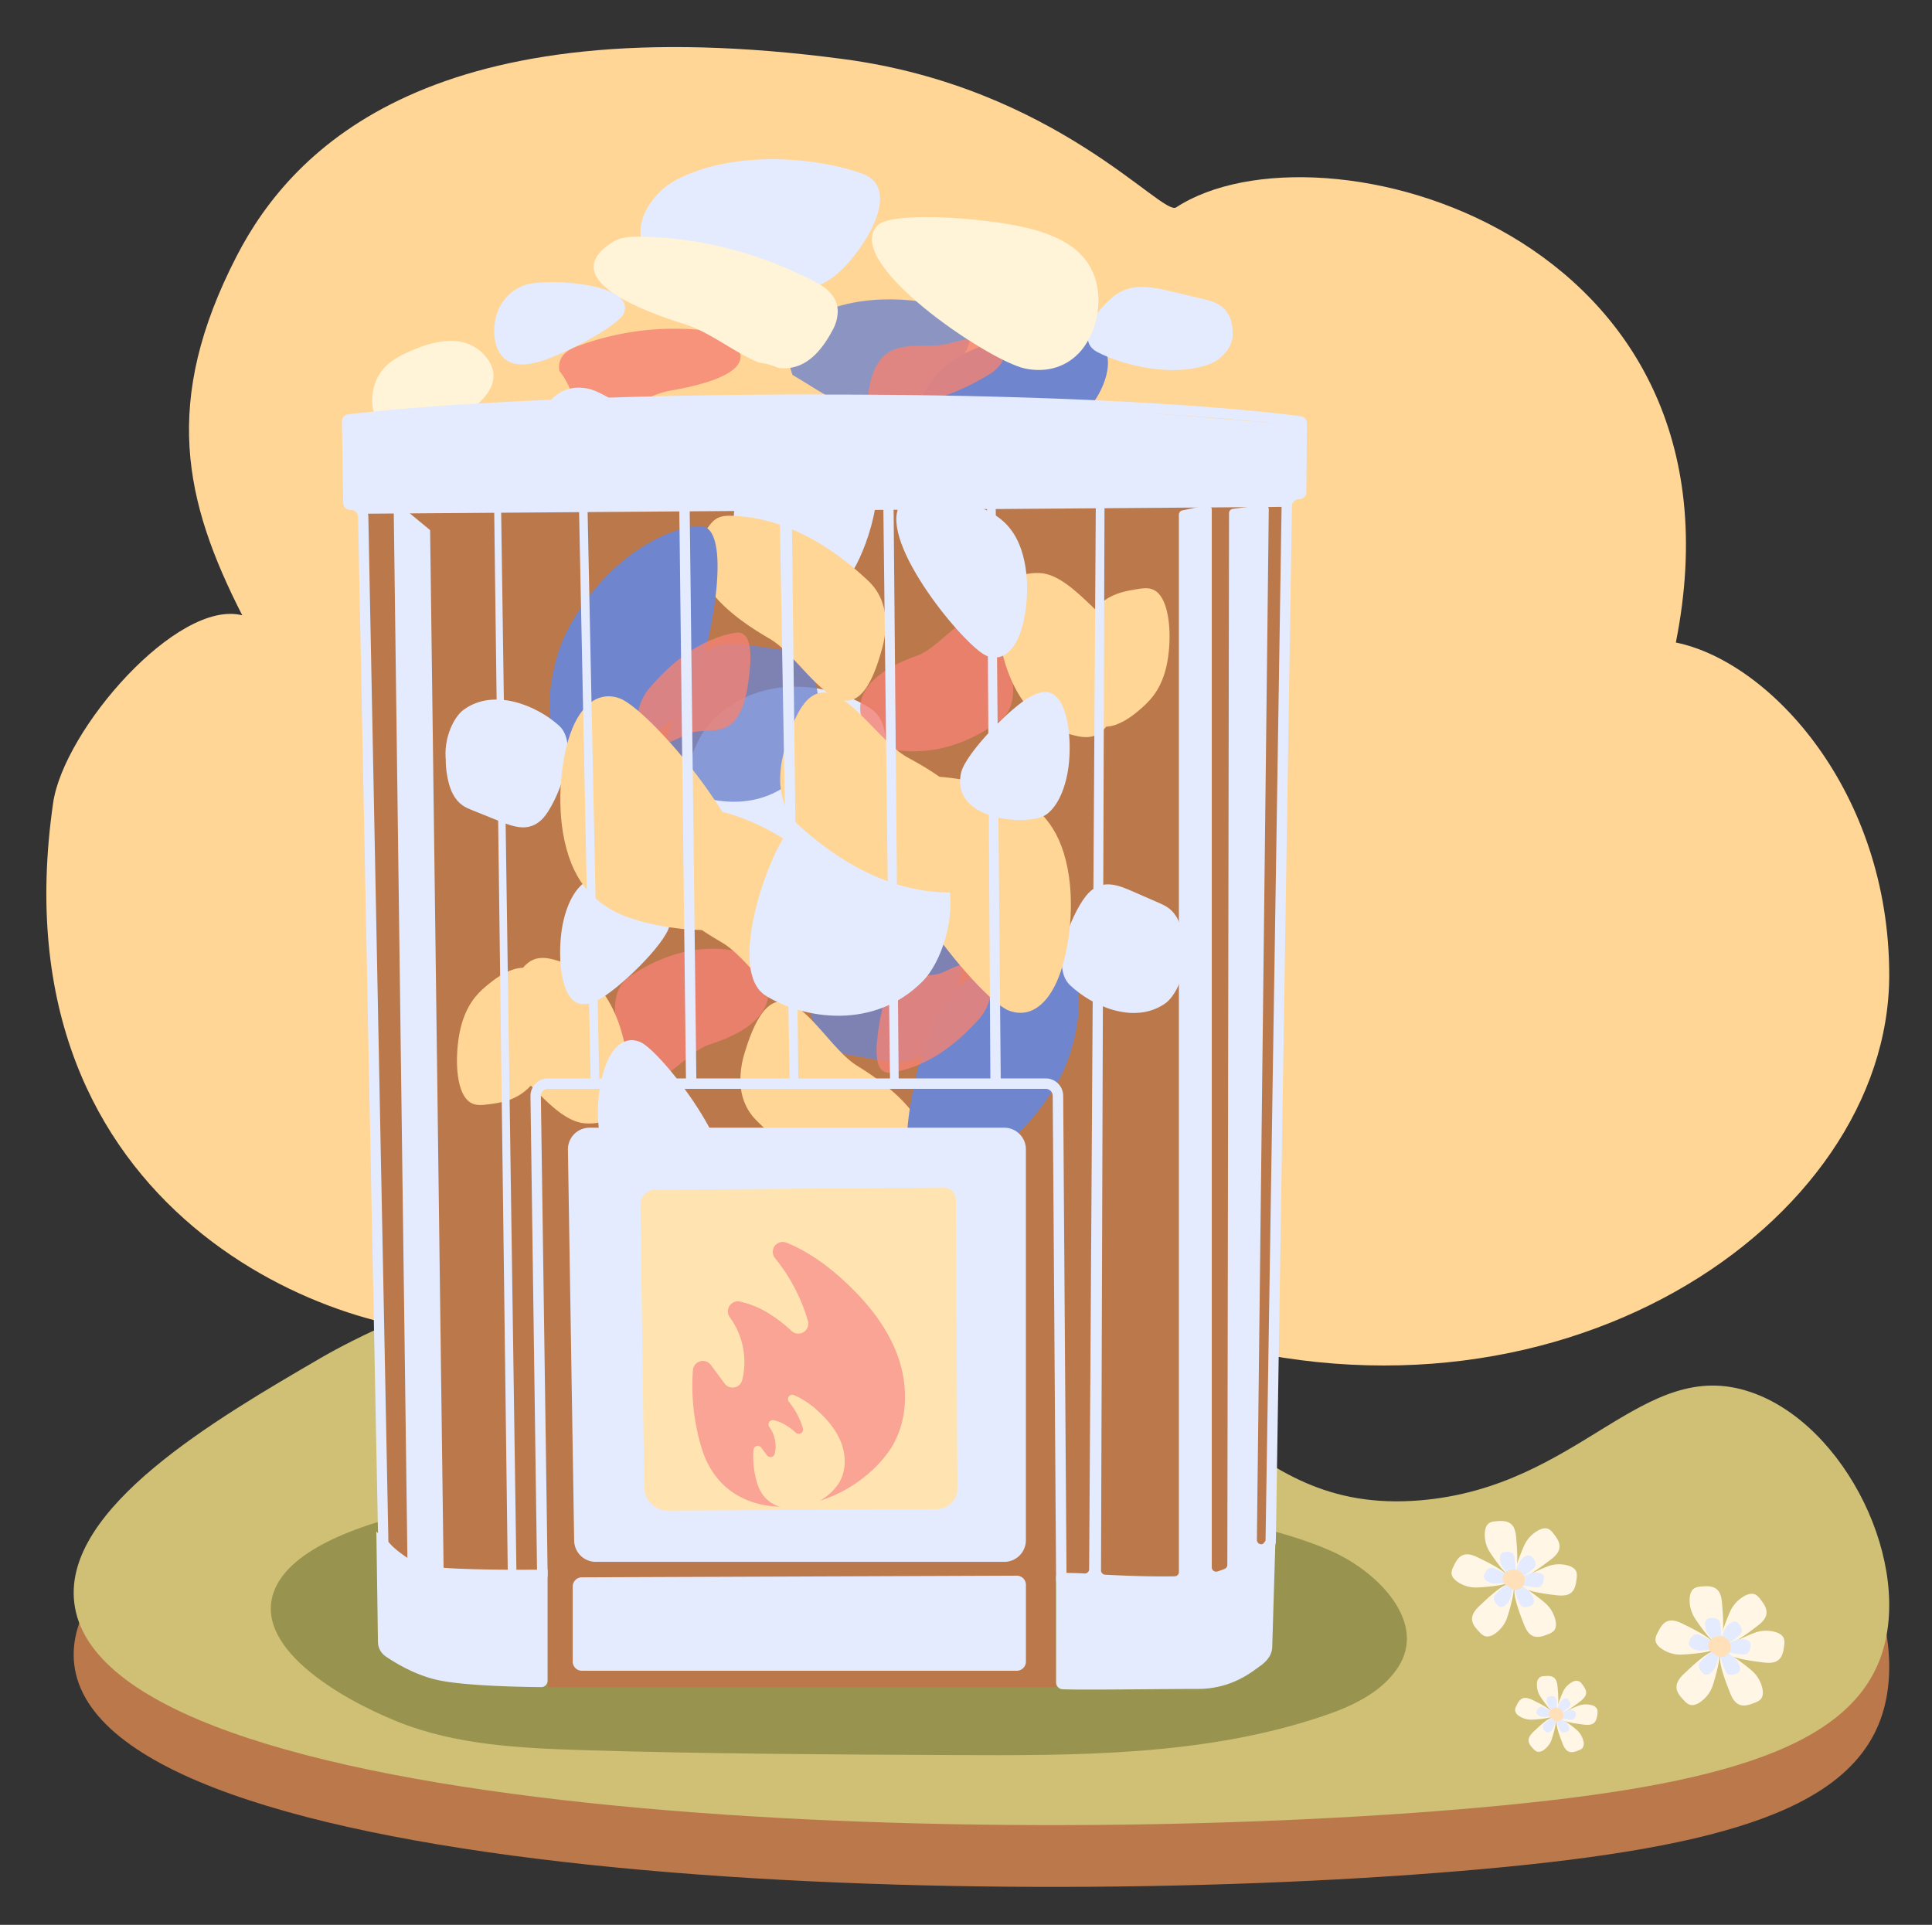 <?xml version="1.0" encoding="UTF-8"?> <svg xmlns="http://www.w3.org/2000/svg" id="Слой_1" data-name="Слой 1" viewBox="0 0 813 810"><rect x="0" y="0" width="813" height="810" fill="#333333" stroke="none"/><defs><style>.cls-1{fill:#ffd695;}.cls-2{fill:#bb794b;}.cls-3{fill:#cfc076;}.cls-4{fill:#fff6e6;}.cls-5{fill:#e4ebff;}.cls-6{fill:#ffe0b8;}.cls-7{fill:#98944f;}.cls-11,.cls-8{fill:#6f85cd;}.cls-8,.cls-9{opacity:0.8;}.cls-9{fill:#f48273;}.cls-10{fill:#fff3d8;}.cls-12{fill:#ffe4b1;}.cls-13{fill:#f9a494;}</style></defs><title>fin-sauna</title><path class="cls-1" d="M22.35,337.93c4.44-30.82,52.23-85.94,79.59-79C77.51,211,68,169,99.62,107.71,123.53,61.37,183,2,355,24.87c89.26,11.87,134,66.28,139.92,62.41C555,48,739.69,97.24,705.21,270.38c40,8.18,89.79,63,89.79,139.94C795,515,654,611,496,561c-48.23-15.26-266.87-2.81-294.72-.47C145.24,565.23-2.77,512,22.35,337.93Z"></path><path class="cls-2" d="M597.47,657.38c-77.11,6.32-90.38-61.87-195.52-94-134-41-253.86,26.43-267.09,34.14-44.19,25.74-108.16,63-103.63,102.77,10.41,91.52,373.14,104.63,583.27,87.06,105.28-8.8,162.49-24.49,176.83-63.78,14.19-38.87-14.59-98.17-54.68-111.76C691,596.29,665.19,651.83,597.47,657.38Z"></path><path class="cls-3" d="M597.47,631.38c-77.11,6.31-90.38-61.87-195.52-94-134-41-253.86,26.43-267.09,34.14-44.19,25.74-108.16,63-103.63,102.77,10.41,91.52,373.14,104.63,583.27,87.06,105.28-8.8,162.49-24.49,176.83-63.78,14.19-38.87-14.59-98.18-54.68-111.77C691,570.28,665.19,625.83,597.47,631.38Z"></path><path class="cls-4" d="M647.9,713.45a8.94,8.94,0,0,1-1.13-5,3.3,3.3,0,0,1,1.26-2.67,4,4,0,0,1,1.74-.44c1.43-.13,3-.23,4.16.66s1.44,2.74,1.55,4.31,1,10-1.16,10.51C653.05,721.14,648.52,714.55,647.9,713.45Z"></path><path class="cls-4" d="M657.93,711.52a8.93,8.93,0,0,1,3.59-3.64,3.32,3.32,0,0,1,2.93-.38,3.94,3.94,0,0,1,1.31,1.23c.89,1.13,1.82,2.43,1.68,3.86s-1.53,2.69-2.79,3.63-7.89,6.23-9.48,4.69C654.23,720,657.34,712.63,657.93,711.52Z"></path><path class="cls-4" d="M664.67,717.65a9,9,0,0,1,5.11-.08,3.31,3.31,0,0,1,2.36,1.78,3.9,3.9,0,0,1,.07,1.8c-.16,1.43-.4,3-1.5,3.93s-3,.85-4.54.63-10-1.08-10-3.3C656.09,721.1,663.47,718,664.67,717.65Z"></path><path class="cls-4" d="M663.81,728.27a9,9,0,0,1,2.51,4.46,3.31,3.31,0,0,1-.44,2.92,4,4,0,0,1-1.55.92c-1.33.54-2.83,1.08-4.17.55s-2.17-2.21-2.72-3.68-3.81-9.3-1.89-10.41C656.69,722.38,662.91,727.4,663.81,728.27Z"></path><path class="cls-4" d="M652.81,732.4a9,9,0,0,1-3.18,4,3.29,3.29,0,0,1-2.87.7,4.08,4.08,0,0,1-1.44-1.08c-1-1-2.07-2.22-2.09-3.66s1.23-2.84,2.38-3.91,7.17-7.05,8.92-5.69C655.56,723.58,653.27,731.23,652.81,732.4Z"></path><path class="cls-4" d="M644.08,723.67a9,9,0,0,1-4.87-1.58,3.31,3.31,0,0,1-1.66-2.44,4.08,4.08,0,0,1,.51-1.72c.62-1.31,1.35-2.72,2.7-3.24s3.09.15,4.49.86,9.11,4.24,8.45,6.36C653.31,723.16,645.34,723.7,644.08,723.67Z"></path><path class="cls-5" d="M651.46,717.7a4.24,4.24,0,0,1-.54-2.39,1.56,1.56,0,0,1,.6-1.28,1.92,1.92,0,0,1,.83-.21,2.76,2.76,0,0,1,2,.32,2.71,2.71,0,0,1,.75,2.06c0,.73.48,4.79-.56,5C653.92,721.38,651.75,718.23,651.46,717.7Z"></path><path class="cls-5" d="M656.26,716.78A4.26,4.26,0,0,1,658,715a1.6,1.6,0,0,1,1.4-.18,1.86,1.86,0,0,1,.63.59,2.07,2.07,0,0,1-.53,3.59c-.59.43-3.78,3-4.54,2.24C654.49,720.83,656,717.31,656.26,716.78Z"></path><path class="cls-5" d="M659.49,719.71a4.35,4.35,0,0,1,2.45,0,1.61,1.61,0,0,1,1.13.85,2,2,0,0,1,0,.87,2.07,2.07,0,0,1-2.89,2.18c-.73-.1-4.79-.52-4.81-1.58C655.38,721.36,658.92,719.89,659.49,719.71Z"></path><path class="cls-5" d="M659.08,724.8a4.33,4.33,0,0,1,1.2,2.13,1.59,1.59,0,0,1-.21,1.4,1.85,1.85,0,0,1-.74.44,2.78,2.78,0,0,1-2,.27,2.75,2.75,0,0,1-1.3-1.77c-.26-.69-1.83-4.45-.91-5C655.67,722,658.65,724.38,659.08,724.8Z"></path><path class="cls-5" d="M653.81,726.78a4.41,4.41,0,0,1-1.52,1.92,1.61,1.61,0,0,1-1.38.33,2,2,0,0,1-.69-.52,2.07,2.07,0,0,1,.14-3.62c.54-.5,3.43-3.38,4.27-2.73C655.13,722.55,654,726.22,653.81,726.78Z"></path><path class="cls-5" d="M649.63,722.59a4.3,4.3,0,0,1-2.33-.75,1.58,1.58,0,0,1-.8-1.17,2,2,0,0,1,.25-.83,2.74,2.74,0,0,1,1.29-1.55,2.79,2.79,0,0,1,2.15.41c.66.33,4.36,2,4,3C654.05,722.35,650.23,722.61,649.63,722.59Z"></path><path class="cls-6" d="M655,724.12a7.06,7.06,0,0,1-2.28-1.09,2.36,2.36,0,0,1-.93-2.22,2.31,2.31,0,0,1,.66-1.14,3.39,3.39,0,0,1,4.12-.5,3,3,0,0,1,.91,4,2.69,2.69,0,0,1-3.9.58"></path><path class="cls-4" d="M712.81,680.32a14.07,14.07,0,0,1-1.77-7.8c.11-1.6.6-3.34,2-4.18a6.24,6.24,0,0,1,2.73-.69c2.24-.21,4.73-.35,6.5,1,1.94,1.52,2.26,4.28,2.43,6.73s1.56,15.64-1.81,16.44C720.85,692.33,713.77,682,712.81,680.32Z"></path><path class="cls-4" d="M728.48,677.3a14.06,14.06,0,0,1,5.62-5.69c1.41-.77,3.14-1.29,4.58-.6a6.19,6.19,0,0,1,2.05,1.93c1.39,1.77,2.85,3.79,2.63,6-.24,2.45-2.39,4.21-4.36,5.68s-12.34,9.73-14.83,7.32C722.7,690.55,727.56,679,728.48,677.3Z"></path><path class="cls-4" d="M739,686.88a14.05,14.05,0,0,1,8-.12c1.53.43,3.13,1.28,3.68,2.78a6.19,6.19,0,0,1,.11,2.81c-.25,2.24-.62,4.7-2.35,6.15-1.89,1.58-4.65,1.33-7.09,1s-15.63-1.7-15.71-5.17C725.62,692.28,737.15,687.47,739,686.88Z"></path><path class="cls-4" d="M737.69,703.49a14.17,14.17,0,0,1,3.92,7c.35,1.56.37,3.37-.69,4.57a6.25,6.25,0,0,1-2.42,1.44c-2.09.84-4.43,1.69-6.53.86-2.28-.91-3.38-3.46-4.25-5.76s-6-14.55-3-16.28C726.55,694.27,736.27,702.13,737.69,703.49Z"></path><path class="cls-4" d="M720.48,710a14,14,0,0,1-5,6.27c-1.31.91-3,1.62-4.48,1.09a6.19,6.19,0,0,1-2.25-1.69c-1.57-1.61-3.25-3.46-3.27-5.72,0-2.46,1.91-4.44,3.72-6.11s11.2-11,13.94-8.9C724.79,696.15,721.21,708.12,720.48,710Z"></path><path class="cls-4" d="M706.83,696.29a14.1,14.1,0,0,1-7.61-2.46c-1.31-.91-2.56-2.22-2.59-3.82a6.29,6.29,0,0,1,.8-2.7c1-2,2.11-4.25,4.21-5.06,2.29-.88,4.83.24,7,1.34s14.24,6.64,13.21,9.95C721.27,695.5,708.8,696.33,706.83,696.29Z"></path><path class="cls-5" d="M718.37,687a6.84,6.84,0,0,1-.85-3.73,2.52,2.52,0,0,1,.94-2,3.25,3.25,0,0,1,1.31-.33,4.3,4.3,0,0,1,3.11.5c.93.73,1.09,2.05,1.17,3.23s.74,7.49-.87,7.87C722.22,692.71,718.83,687.78,718.37,687Z"></path><path class="cls-5" d="M725.88,685.51a6.71,6.71,0,0,1,2.69-2.72,2.46,2.46,0,0,1,2.19-.29,3.07,3.07,0,0,1,1,.92,4.28,4.28,0,0,1,1.26,2.9c-.11,1.17-1.14,2-2.09,2.71s-5.9,4.67-7.1,3.51C723.11,691.86,725.44,686.35,725.88,685.51Z"></path><path class="cls-5" d="M730.93,690.1a6.75,6.75,0,0,1,3.83-.06,2.47,2.47,0,0,1,1.76,1.34,2.88,2.88,0,0,1,.06,1.34,4.31,4.31,0,0,1-1.13,2.95c-.91.75-2.23.63-3.4.47s-7.48-.81-7.52-2.47C724.5,692.69,730,690.39,730.93,690.1Z"></path><path class="cls-5" d="M730.29,698.06a6.71,6.71,0,0,1,1.87,3.34,2.45,2.45,0,0,1-.33,2.18,2.93,2.93,0,0,1-1.15.69,4.34,4.34,0,0,1-3.13.42c-1.1-.44-1.62-1.66-2-2.76s-2.85-7-1.41-7.8C725,693.64,729.61,697.4,730.29,698.06Z"></path><path class="cls-5" d="M722,701.15a6.72,6.72,0,0,1-2.37,3,2.49,2.49,0,0,1-2.15.53,3,3,0,0,1-1.08-.81,4.39,4.39,0,0,1-1.57-2.74c0-1.18.92-2.13,1.79-2.93s5.36-5.28,6.67-4.26C724.11,694.54,722.39,700.28,722,701.15Z"></path><path class="cls-5" d="M715.51,694.61a6.74,6.74,0,0,1-3.65-1.18,2.47,2.47,0,0,1-1.24-1.83,2.89,2.89,0,0,1,.39-1.29,4.27,4.27,0,0,1,2-2.42c1.1-.43,2.31.11,3.37.64s6.82,3.18,6.33,4.76C722.42,694.23,716.45,694.63,715.51,694.61Z"></path><path class="cls-6" d="M723.87,697a10.89,10.89,0,0,1-3.57-1.7,3.71,3.71,0,0,1-1.46-3.48,3.56,3.56,0,0,1,1-1.78,5.27,5.27,0,0,1,6.43-.77,4.67,4.67,0,0,1,1.43,6.16,4.19,4.19,0,0,1-6.09.91"></path><path class="cls-4" d="M626.54,652.52a13.66,13.66,0,0,1-1.72-7.59c.11-1.55.59-3.24,1.91-4.06a6,6,0,0,1,2.65-.67c2.18-.21,4.6-.35,6.32,1,1.88,1.48,2.2,4.16,2.37,6.54s1.51,15.21-1.77,16C634.36,664.2,627.48,654.18,626.54,652.52Z"></path><path class="cls-4" d="M641.78,649.58a13.76,13.76,0,0,1,5.47-5.54c1.36-.74,3-1.25,4.45-.58a6,6,0,0,1,2,1.88c1.35,1.72,2.77,3.69,2.56,5.86-.24,2.39-2.32,4.1-4.24,5.52s-12,9.47-14.42,7.13C636.16,662.46,640.89,651.27,641.78,649.58Z"></path><path class="cls-4" d="M652,658.9a13.53,13.53,0,0,1,7.77-.12c1.5.42,3.06,1.24,3.58,2.7a5.89,5.89,0,0,1,.11,2.74c-.24,2.17-.6,4.57-2.28,6-1.84,1.54-4.53,1.29-6.9,1s-15.19-1.66-15.28-5C639,664.14,650.21,659.47,652,658.9Z"></path><path class="cls-4" d="M650.73,675.05a13.65,13.65,0,0,1,3.81,6.78c.35,1.52.37,3.28-.67,4.44a6,6,0,0,1-2.35,1.4c-2,.82-4.31,1.64-6.34.83-2.23-.88-3.29-3.36-4.14-5.6s-5.79-14.14-2.86-15.82C639.9,666.09,649.36,673.72,650.73,675.05Z"></path><path class="cls-4" d="M634,681.33a13.7,13.7,0,0,1-4.83,6.09c-1.28.9-2.9,1.58-4.36,1.07a6.07,6.07,0,0,1-2.19-1.65c-1.53-1.57-3.16-3.36-3.18-5.55,0-2.4,1.86-4.32,3.62-5.95s10.89-10.72,13.55-8.65C638.19,667.91,634.71,679.55,634,681.33Z"></path><path class="cls-4" d="M620.73,668.05a13.7,13.7,0,0,1-7.4-2.39c-1.28-.89-2.49-2.16-2.52-3.72a5.9,5.9,0,0,1,.78-2.62c.93-2,2-4.14,4.09-4.93,2.23-.86,4.69.24,6.83,1.31s13.86,6.46,12.85,9.67C634.77,667.28,622.64,668.09,620.73,668.05Z"></path><path class="cls-5" d="M632,659a6.51,6.51,0,0,1-.82-3.64,2.4,2.4,0,0,1,.91-1.94,2.75,2.75,0,0,1,1.27-.32,4.2,4.2,0,0,1,3,.48c.9.71,1,2,1.13,3.13s.72,7.29-.85,7.66C635.7,664.57,632.4,659.77,632,659Z"></path><path class="cls-5" d="M639.25,657.57a6.49,6.49,0,0,1,2.62-2.65,2.4,2.4,0,0,1,2.13-.28,2.82,2.82,0,0,1,1,.9,4.17,4.17,0,0,1,1.23,2.81c-.11,1.14-1.11,2-2,2.64s-5.75,4.54-6.91,3.41C636.56,663.74,638.82,658.38,639.25,657.57Z"></path><path class="cls-5" d="M644.16,662a6.54,6.54,0,0,1,3.72-.06,2.42,2.42,0,0,1,1.72,1.3,2.89,2.89,0,0,1,0,1.31,4.21,4.21,0,0,1-1.09,2.86c-.88.74-2.17.62-3.31.46s-7.27-.79-7.31-2.4C637.91,664.54,643.29,662.31,644.16,662Z"></path><path class="cls-5" d="M643.54,669.77a6.6,6.6,0,0,1,1.82,3.24,2.44,2.44,0,0,1-.32,2.13,2.93,2.93,0,0,1-1.13.67,4.19,4.19,0,0,1-3,.4c-1.06-.42-1.57-1.61-2-2.68s-2.77-6.78-1.37-7.58C638.35,665.47,642.88,669.13,643.54,669.77Z"></path><path class="cls-5" d="M635.52,672.77a6.57,6.57,0,0,1-2.31,2.92,2.39,2.39,0,0,1-2.09.51,2.78,2.78,0,0,1-1-.79,4.19,4.19,0,0,1-1.52-2.66c0-1.14.89-2.06,1.73-2.84s5.22-5.14,6.49-4.15C637.53,666.35,635.86,671.92,635.52,672.77Z"></path><path class="cls-5" d="M629.17,666.41a6.62,6.62,0,0,1-3.55-1.14,2.4,2.4,0,0,1-1.2-1.78,2.87,2.87,0,0,1,.37-1.26,4.17,4.17,0,0,1,2-2.36c1.07-.41,2.25.12,3.27.63s6.64,3.09,6.15,4.63C635.89,666,630.08,666.43,629.17,666.41Z"></path><path class="cls-6" d="M637.29,668.74a10.55,10.55,0,0,1-3.46-1.66,3.2,3.2,0,0,1-.42-5.11,5.15,5.15,0,0,1,6.26-.75,4.55,4.55,0,0,1,1.39,6,4.08,4.08,0,0,1-5.92.88"></path><path class="cls-7" d="M115.85,668.32c-10.77,24.2,26.82,46.28,51.4,56.17s51.64,11.16,78.12,12c52,1.58,104,1.82,156,2.07s105.4.33,154.84-16.23c12.25-4.1,24.87-9.76,32-20.52,12.36-18.66-7.51-39.94-27.94-49.08C476,615,144,605,115.85,668.32Z"></path><path class="cls-8" d="M333.12,146.91c-2.19,5.24,0,12.4,3.61,15.73s8.06,3.82,12.32,4.22l17,1.59c9.38.88,19.28,1.62,27.65-4.48s23.51-28.23,9.5-33.34-40.9-8-60,2.15C336.71,136.2,329.32,145.57,333,154"></path><path class="cls-9" d="M236.65,160.27a13.36,13.36,0,0,1-1.38-6.4c.39-4.63,4.11-6.87,7.27-8a116.87,116.87,0,0,1,55.61-6.66c2.83.36,5.73.86,8.2,2.86,19.28,15.65-20.21,21.5-24.91,22.44C266,167.57,248.1,186.27,236.65,160.27Z"></path><path class="cls-5" d="M271,94.41c-2.87,6.86,0,16.25,4.73,20.61s10.56,5,16.15,5.53l22.29,2.09c12.29,1.15,25.27,2.11,36.23-5.88s30.81-37,12.46-43.68-53.61-10.44-78.66,2.8c-8.5,4.5-18.18,16.77-13.42,27.78"></path><path class="cls-10" d="M350.1,139.4a17.16,17.16,0,0,0,2.43-8.39c-.1-6.32-4.92-10-9.08-12.19-23.8-12.42-49.1-19-74.44-19.22-3.84,0-7.81.1-11.33,2.34-27.42,17.56,25.34,32.73,31.6,34.87C309.82,143.84,332.3,172.38,350.1,139.4Z"></path><path class="cls-5" d="M370.86,203.85c2.09-4.83.09-11.55-3.21-14.71s-7.47-3.72-11.44-4.17l-15.82-1.82c-8.72-1-17.94-1.87-25.79,3.64s-22.16,25.84-9.16,30.87,38,8.2,55.91-.84c6.07-3.07,13-11.64,9.74-19.54"></path><path class="cls-1" d="M207.19,141.59c-5.78-1-11.86-1.73-17.21,1.53s-9.51,12-7.62,19.84c1.65,6.84,6.9,10.23,11.63,12.87,8.47,4.72,17.15,9.51,26.24,9.91,10.16.44,26.9-1.75,20.29-20.32C234.58,148.71,218.78,143.53,207.19,141.59Z"></path><path class="cls-5" d="M247.89,163.65c-5.26-1.24-11-.37-15.35,4s-6.95,12.77-5.18,20c2.19,8.94,9.5,12.61,15.95,14.85,11.62,4,41.53,6.77,45.82,2.73C299.86,195.12,258.31,166.1,247.89,163.65Z"></path><path class="cls-1" d="M300,166.3a15.49,15.49,0,0,0-2.28,7.53c0,5.72,4.36,9.14,8.1,11.18,21.38,11.67,44.18,18.05,67.07,18.77,3.47.1,7.06.05,10.25-1.91,24.94-15.35-22.59-30-28.22-32.09C336.4,163,316.36,136.84,300,166.3Z"></path><path class="cls-11" d="M465.21,153.15c1.41-6.88-2.6-14.08-7.36-16.35s-10-.93-14.88.41l-19.66,5.38c-10.84,3-22.25,6.31-30.5,16.78s-20.86,42-3.89,41.91,48.15-8.25,67.77-27.81c6.66-6.63,13.12-20.4,7.25-28.42"></path><path class="cls-5" d="M517.68,143.27c2-3.87.67-9.73-2-12.74s-6.11-3.91-9.43-4.7L493,122.67c-7.3-1.75-15-3.44-21.93.4s-20,19.5-9.3,25.08S493.46,159,509,153.22c5.28-2,11.59-8.47,9.21-15.47"></path><path class="cls-10" d="M172.69,147.73c-4.7,2.08-9.59,4.46-12.94,9.6s-4.49,13.94-1.13,19.08c2.92,4.49,7.8,4.54,12.08,4.26,7.69-.49,15.56-1,22.69-5.18,8-4.63,20.39-14.52,10.82-25.65C195.59,139.82,182.12,143.55,172.69,147.73Z"></path><path class="cls-5" d="M220.52,120.07a19,19,0,0,0-10.92,10.62c-2.32,5.53-2.3,13.28.79,18,3.84,5.85,10.39,5.11,15.91,3.67,10-2.58,33.76-15.09,36.11-20.31C268.28,119,229.17,116.87,220.52,120.07Z"></path><path class="cls-9" d="M365.79,163.08a11.25,11.25,0,0,0,0,5.29c1.06,3.34,4.23,3.75,6.8,3.56A97.94,97.94,0,0,0,415.52,158a16.17,16.17,0,0,0,5.69-4.94c11.86-18.32-18.78-9.27-22.47-8.38C386.63,147.61,370.05,139.65,365.79,163.08Z"></path><path class="cls-10" d="M431.25,155.06c7.82,1.68,16.3.21,22.71-6.42s10.11-19.16,7.39-29.77c-3.39-13.19-14.3-18.41-23.9-21.52-17.29-5.61-61.69-8.77-68-2.66C353.7,110,415.76,151.73,431.25,155.06Z"></path><path class="cls-2" d="M535,663.05H161l-8-450.49s71.1-4.37,177.83-5.1,211.53,5.1,211.53,5.1Z"></path><polygon class="cls-2" points="444.44 709.99 230.47 709.99 227.56 458.18 442.98 458.18 444.44 709.99"></polygon><path class="cls-5" d="M244.85,663.77l183-.7a3.84,3.84,0,0,1,3.86,3.84v32.32a3.85,3.85,0,0,1-3.85,3.85h-183a3.85,3.85,0,0,1-3.85-3.85V667.61A3.83,3.83,0,0,1,244.85,663.77Z"></path><path class="cls-5" d="M146.41,177.62l1,29.78,4.07,8.8,390.82-2.92,4.07-9,.3-25.16s-109.9-10.91-199.05-10.91S146.41,177.62,146.41,177.62Z"></path><path class="cls-8" d="M341.5,412.63c-1.85,8.1,0,19.19,3.05,24.33s6.81,5.92,10.42,6.54L369.34,446c7.93,1.36,16.3,2.49,23.38-6.94s19.87-43.68,8-51.59-34.58-12.32-50.73,3.32c-5.49,5.3-11.73,19.79-8.66,32.79"></path><path class="cls-9" d="M260,433.31a35.76,35.76,0,0,1-1.17-9.92c.34-7.16,3.48-10.62,6.15-12.44,15.29-10.42,31.26-13.92,47-10.29a10.1,10.1,0,0,1,6.94,4.42c16.29,24.21-17.09,33.26-21.06,34.72C284.77,444.6,269.64,473.54,260,433.31Z"></path><path class="cls-5" d="M289,331.38c-2.43,10.63,0,25.15,4,31.9s8.93,7.74,13.65,8.55l18.84,3.24c10.38,1.78,21.35,3.27,30.63-9.09s26-57.24,10.52-67.61-45.31-16.14-66.48,4.35c-7.18,6.95-15.37,25.94-11.35,43"></path><path class="cls-1" d="M355.85,401a44.15,44.15,0,0,0,2.06-13c-.09-9.78-4.16-15.5-7.68-18.86-20.11-19.22-41.5-29.33-62.91-29.75-3.25-.06-6.61.16-9.58,3.63-23.18,27.17,21.42,50.65,26.71,54C321.81,407.88,340.8,452,355.85,401Z"></path><path class="cls-5" d="M373.4,500.74c1.77-7.48.08-17.87-2.71-22.77s-6.31-5.75-9.67-6.45l-13.37-2.81c-7.37-1.55-15.16-2.9-21.8,5.64s-18.73,40-7.75,47.75,32.14,12.69,47.26-1.29c5.13-4.75,11-18,8.23-30.24"></path><path class="cls-1" d="M235.06,404.4c-4.88-1.49-10-2.68-14.54,2.37s-8.05,18.55-6.45,30.69a31.81,31.81,0,0,0,9.83,19.91c7.16,7.32,14.5,14.73,22.19,15.34,8.58.68,22.73-2.71,17.15-31.43C258.21,415.42,244.86,407.39,235.06,404.4Z"></path><path class="cls-5" d="M269.47,438.53c-4.45-1.92-9.29-.58-13,6.21s-5.87,19.75-4.38,30.88c1.85,13.84,8,19.52,13.48,23,9.82,6.21,35.11,10.47,38.73,4.23C313.39,487.22,278.27,442.33,269.47,438.53Z"></path><path class="cls-1" d="M313.49,442.63a39.28,39.28,0,0,0-1.93,11.66c0,8.84,3.68,14.14,6.84,17.3,18.07,18.06,37.34,27.93,56.69,29,2.93.17,6,.09,8.67-2.95,21.07-23.75-19.1-46.49-23.86-49.66C344.27,437.59,327.33,397.05,313.49,442.63Z"></path><path class="cls-11" d="M453.15,422.28c1.19-10.64-2.2-21.79-6.23-25.29s-8.41-1.45-12.57.63l-16.62,8.32c-9.16,4.58-18.8,9.77-25.78,26s-17.63,65-3.28,64.84,40.69-12.75,57.28-43c5.63-10.27,11.09-31.57,6.13-44"></path><path class="cls-5" d="M497.5,407c1.7-6,.56-15.06-1.66-19.71s-5.16-6-8-7.27l-11.2-4.9c-6.17-2.7-12.7-5.31-18.54.63s-16.9,30.17-7.85,38.8,26.74,16.78,39.88,7.85c4.46-3,9.8-13.11,7.78-23.94"></path><path class="cls-1" d="M205.9,413.89c-4,3.22-8.11,6.91-10.94,14.87s-3.79,21.56-1,29.52c2.48,6.94,6.6,7,10.22,6.6,6.5-.76,13.15-1.61,19.18-8,6.73-7.17,17.23-22.48,9.14-39.7C225.26,401.66,213.87,407.42,205.9,413.89Z"></path><path class="cls-5" d="M246.33,371.09c-3.7,2.5-7.26,7.88-9.23,16.44s-1.95,20.55.66,27.82c3.25,9,8.79,7.9,13.46,5.69,8.41-4,28.53-23.37,30.51-31.44C286.7,369.39,253.64,366.14,246.33,371.09Z"></path><path class="cls-9" d="M369.12,437.66a31.44,31.44,0,0,0,0,8.17c.9,5.18,3.57,5.81,5.75,5.52,12.44-1.7,24.76-9,36.25-21.56a20.89,20.89,0,0,0,4.8-7.65c10-28.34-15.87-14.34-19-13C386.73,413.71,372.71,401.4,369.12,437.66Z"></path><path class="cls-1" d="M424.44,425.23c6.62,2.6,13.78.33,19.2-9.93s8.54-29.64,6.24-46.06c-2.86-20.41-12.08-28.5-20.19-33.31-14.62-8.67-52.15-13.56-57.47-4.1C358.9,355.49,411.35,420.09,424.44,425.23Z"></path><path class="cls-8" d="M344,304c1.61-8.15-.59-19.18-3.77-24.23s-7-5.71-10.6-6.22l-14.45-2.05c-8-1.12-16.36-2-23.15,7.63s-18.58,44.25-6.51,51.8,34.92,11.29,50.61-4.81c5.32-5.47,11.14-20.13,7.69-33"></path><path class="cls-9" d="M424.88,280.94a35.59,35.59,0,0,1,1.46,9.88c-.12,7.17-3.16,10.72-5.78,12.62-15,10.87-30.84,14.84-46.68,11.67a10.1,10.1,0,0,1-7.06-4.22c-17-23.72,16.1-33.75,20-35.33C399.75,270.39,414,241,424.88,280.94Z"></path><path class="cls-5" d="M398.83,383.68c2.11-10.69-.77-25.14-4.94-31.76s-9.15-7.48-13.89-8.16l-18.93-2.67c-10.43-1.48-21.44-2.64-30.35,10s-24.34,58-8.52,67.88,45.76,14.8,66.32-6.3c7-7.16,14.6-26.38,10.08-43.3"></path><path class="cls-1" d="M330,316.05a44.09,44.09,0,0,0-1.68,13c.38,9.78,4.62,15.37,8.23,18.63,20.67,18.62,42.35,28.1,63.77,27.88,3.25,0,6.6-.35,9.46-3.91,22.37-27.84-22.9-50-28.28-53.15C363.81,308.18,343.52,264.6,330,316.05Z"></path><path class="cls-5" d="M309.5,216.88c-1.54,7.53.45,17.87,3.39,22.68s6.48,5.56,9.85,6.17l13.45,2.41c7.41,1.33,15.24,2.45,21.62-6.28s17.55-40.5,6.34-48-32.5-11.74-47.2,2.69c-5,4.89-10.49,18.33-7.34,30.46"></path><path class="cls-1" d="M450.62,309.1c4.93,1.35,10.1,2.39,14.47-2.8s7.5-18.77,5.54-30.86c-1.71-10.55-6.3-15.66-10.41-19.61-7.38-7.1-14.93-14.3-22.63-14.68-8.6-.43-22.64,3.37-16.22,31.92C427.16,298.77,440.74,306.4,450.62,309.1Z"></path><path class="cls-5" d="M415.23,276c4.5,1.79,9.3.3,12.79-6.58s5.28-19.93,3.47-31c-2.26-13.77-8.61-19.27-14.16-22.56-10-5.93-35.4-9.44-38.84-3.09C369.89,228.63,406.31,272.46,415.23,276Z"></path><path class="cls-1" d="M371.11,273.2a39.83,39.83,0,0,0,1.58-11.71c-.3-8.83-4.1-14-7.35-17.09-18.6-17.52-38.15-26.81-57.52-27.35-2.94-.08-6,.09-8.58,3.2-20.36,24.36,20.46,45.91,25.31,48.94C340.48,279.14,358.61,319.17,371.11,273.2Z"></path><path class="cls-11" d="M232.1,297.65c-.87,10.68,2.84,21.72,7,25.11s8.45,1.2,12.55-1L268,313c9-4.85,18.51-10.32,25-26.72s15.71-65.51,1.37-64.91-40.3,14-56,44.69c-5.32,10.43-10.15,31.88-4.83,44.14"></path><path class="cls-5" d="M188.22,314.25c-1.52,6-.12,15.07,2.24,19.66s5.34,5.88,8.18,7L210,345.5c6.25,2.52,12.86,4.94,18.51-1.17s16-30.65,6.71-39-27.23-16-40.1-6.67c-4.37,3.16-9.4,13.39-7.07,24.16"></path><path class="cls-1" d="M479.49,298.76c3.88-3.34,7.9-7.15,10.5-15.19s3.15-21.66.08-29.53c-2.67-6.87-6.79-6.83-10.4-6.3-6.48,1-13.1,2-18.94,8.59-6.51,7.36-16.56,23-8,39.94C460.5,311.55,471.71,305.46,479.49,298.76Z"></path><path class="cls-5" d="M440.34,342.73c3.62-2.61,7-8.09,8.74-16.7s1.34-20.6-1.48-27.79c-3.52-8.95-9-7.64-13.61-5.29-8.3,4.24-27.84,24.2-29.58,32.33C400,345.62,433.18,347.89,440.34,342.73Z"></path><path class="cls-9" d="M315.65,279.81a31.69,31.69,0,0,0-.28-8.17c-1.05-5.15-3.74-5.7-5.91-5.34-12.38,2.06-24.48,9.75-35.6,22.62a20.82,20.82,0,0,0-4.57,7.78c-9.19,28.63,16.28,13.87,19.36,12.4C298.75,304.27,313.12,316.16,315.65,279.81Z"></path><path class="cls-1" d="M260.71,293.86c-6.69-2.4-13.78.08-18.89,10.5s-7.67,29.87-4.89,46.22c3.46,20.32,12.92,28.13,21.17,32.7,14.86,8.24,52.52,12,57.57,2.41C328.28,361.64,274,298.61,260.71,293.86Z"></path><path class="cls-5" d="M417.16,208.55h0a1.82,1.82,0,0,1,1.82,1.81l2.17,247.46h-4.37l-1.45-247.43A1.84,1.84,0,0,1,417.16,208.55Z"></path><path class="cls-5" d="M374.22,208.19h-.72a1.82,1.82,0,0,0-1.82,1.84l2.87,246a1.82,1.82,0,0,0,1.82,1.8h0a1.82,1.82,0,0,0,1.82-1.84L376,210A1.82,1.82,0,0,0,374.22,208.19Z"></path><path class="cls-5" d="M330.57,206.73h0a2.53,2.53,0,0,1,2.54,2.51L336,457.82h-3.64L328,209.32A2.53,2.53,0,0,1,330.57,206.73Z"></path><path class="cls-5" d="M288,208.19a2.26,2.26,0,0,0-2.19,2.22l2.89,247.41h4.37l-2.89-247.46A2.24,2.24,0,0,0,288,208.19Z"></path><path class="cls-5" d="M245.42,209.64h0a1.81,1.81,0,0,0-1.81,1.86l5,246.32h3.64l-5.06-246.39A1.83,1.83,0,0,0,245.42,209.64Z"></path><rect class="cls-12" x="263.69" y="496.39" width="144.83" height="144.83"></rect><path class="cls-13" d="M295.32,609.59a89.91,89.91,0,0,1-3.73-33,4.19,4.19,0,0,1,7.54-2.2l5.79,7.82a4.18,4.18,0,0,0,7.39-1.36,32.07,32.07,0,0,0-5.25-26.6,4.2,4.2,0,0,1,4.34-6.52,39.31,39.31,0,0,1,12.48,5.2,63.68,63.68,0,0,1,9.3,7.23A4.18,4.18,0,0,0,340,556a74.34,74.34,0,0,0-13.83-26.5,4.18,4.18,0,0,1,4.69-6.59c9,3.57,17.21,9.54,24.39,16.15,9.76,9,18.38,19.64,22.74,32.17s4,27.14-3.14,38.33A51.62,51.62,0,0,1,364,621.31C342.28,639.15,305,640.81,295.32,609.59Z"></path><path class="cls-12" d="M318.67,624.29a38.55,38.55,0,0,1-1.61-14.12,1.83,1.83,0,0,1,3.28-1l2.43,3.28a1.83,1.83,0,0,0,3.24-.69,13.76,13.76,0,0,0-2.27-11.25,1.82,1.82,0,0,1,1.84-2.85,17,17,0,0,1,5.37,2.24,26.85,26.85,0,0,1,3.93,3,1.82,1.82,0,0,0,3-1.8A32.07,32.07,0,0,0,332,589.92a1.82,1.82,0,0,1,2-2.88A35,35,0,0,1,344.45,594c4.19,3.86,7.9,8.44,9.78,13.83s1.72,11.67-1.35,16.48a22.28,22.28,0,0,1-4.69,5.05C338.86,637,322.82,637.71,318.67,624.29Z"></path><path class="cls-5" d="M422.58,474.56H248.1a9.11,9.11,0,0,0-9.11,9.26l2.62,164.44a9.1,9.1,0,0,0,9.11,9H422.58a9.12,9.12,0,0,0,9.12-9.12V483.67A9.11,9.11,0,0,0,422.58,474.56ZM394.26,635.08l-113.1.63a10,10,0,0,1-10.07-9.89l-1.6-118.9a6.12,6.12,0,0,1,6.07-6.21l121.41-1a5.23,5.23,0,0,1,5.28,5.21l.66,121.42A8.7,8.7,0,0,1,394.26,635.08Z"></path><path class="cls-5" d="M346.92,170.34h0c127.78,0,191,7.93,198.62,8.94l-.23,26.51a7.4,7.4,0,0,0-6,7.12l-6.76,435.4a36.44,36.44,0,0,1-23.41,15.18c-5.31,1-13.57,1.54-24.57,1.54-14.08,0-28.9-.86-35.77-1.32l-1.4-202.6a7.37,7.37,0,0,0-7.35-7.29H230.58a7.34,7.34,0,0,0-7.35,7.44L226,661.5c-4.36.24-11.73.56-19.57.56-13.26,0-23.05-1-27.55-2.71-9.07-3.53-13.85-8.58-15.44-10.52L155,217.45a7.41,7.41,0,0,0-6.25-7.12l-.49-31.75c7.79-1,71-8.24,198.62-8.24m0-4.36c-137.91,0-200,8.37-200,8.37h0a3,3,0,0,0-3,3l.53,34.3a3,3,0,0,0,3,2.93h.28a3,3,0,0,1,3,2.92l8.46,431.86a2.94,2.94,0,0,0,.63,1.77c1.69,2.18,7.05,8.16,17.58,12.26,6.11,2.37,18.09,3,29.13,3,8.8,0,17-.41,21.16-.65a3,3,0,0,0,2.8-3L227.6,461.2a3,3,0,0,1,3-3H440a3,3,0,0,1,3,3L444.42,665a3,3,0,0,0,2.76,3c6.26.43,22.21,1.42,37.36,1.42,9.71,0,19.09-.4,25.4-1.62a41,41,0,0,0,26.47-17.44,3,3,0,0,0,.47-1.56L543.65,213a3,3,0,0,1,3-2.93h.07a3,3,0,0,0,3-2.94l.26-29a3,3,0,0,0-3-3s-62.13-9.09-200-9.09Z"></path><path class="cls-5" d="M463,209.24h0a1.84,1.84,0,0,0-1.87,1.82l-2.81,449.28a1.83,1.83,0,0,1-1.93,1.81c-4.53-.24-8.14-.25-10.17-.23a1.82,1.82,0,0,0-1.8,1.83V708a2.86,2.86,0,0,0,2.74,2.87c8.9.38,40.19-.14,56.93-.14,14.35,0,22.92-7.37,26-9.51s5.28-4.85,5.28-8.44L536.69,649a1.83,1.83,0,0,0-3.19-1.27c-.44.51-.94,1-1.48,1.59a1.83,1.83,0,0,1-3.11-1.33l5-433.72a1.83,1.83,0,0,0-2.06-1.84l-13.07,1.71a1.82,1.82,0,0,0-1.59,1.81l-.72,442.59a1.84,1.84,0,0,1-1.17,1.7c-1,.39-2,.75-3,1.06a1.83,1.83,0,0,1-2.38-1.75V214.44a1.83,1.83,0,0,0-2.21-1.78l-10.17,2.14a1.82,1.82,0,0,0-1.45,1.79V661.53a1.83,1.83,0,0,1-1.78,1.83c-9.21.19-20.05-.2-29.26-.7a1.82,1.82,0,0,1-1.73-1.83l1.47-449.76A1.83,1.83,0,0,0,463,209.24Z"></path><path class="cls-5" d="M217.3,660.58l-6.46-448.41a1.46,1.46,0,0,0-1.46-1.43h0a1.45,1.45,0,0,0-1.45,1.47l5.73,448.36c-8.88-.06-19.26-.25-27-.81L181,223.34a.55.55,0,0,0-.16-.39L168,212.36a.52.52,0,0,0-.39-.17h-1.39a.57.57,0,0,0-.56.57l5.78,442.9a82.08,82.08,0,0,1-13.06-11.17l.67,46.53a7.42,7.42,0,0,0,3.23,6c4.38,3,12.83,8.06,22.3,10.05,11.44,2.41,34.88,2.83,43.13,2.9a2.7,2.7,0,0,0,2.72-2.7V660.51S225.65,660.6,217.3,660.58Z"></path></svg> 